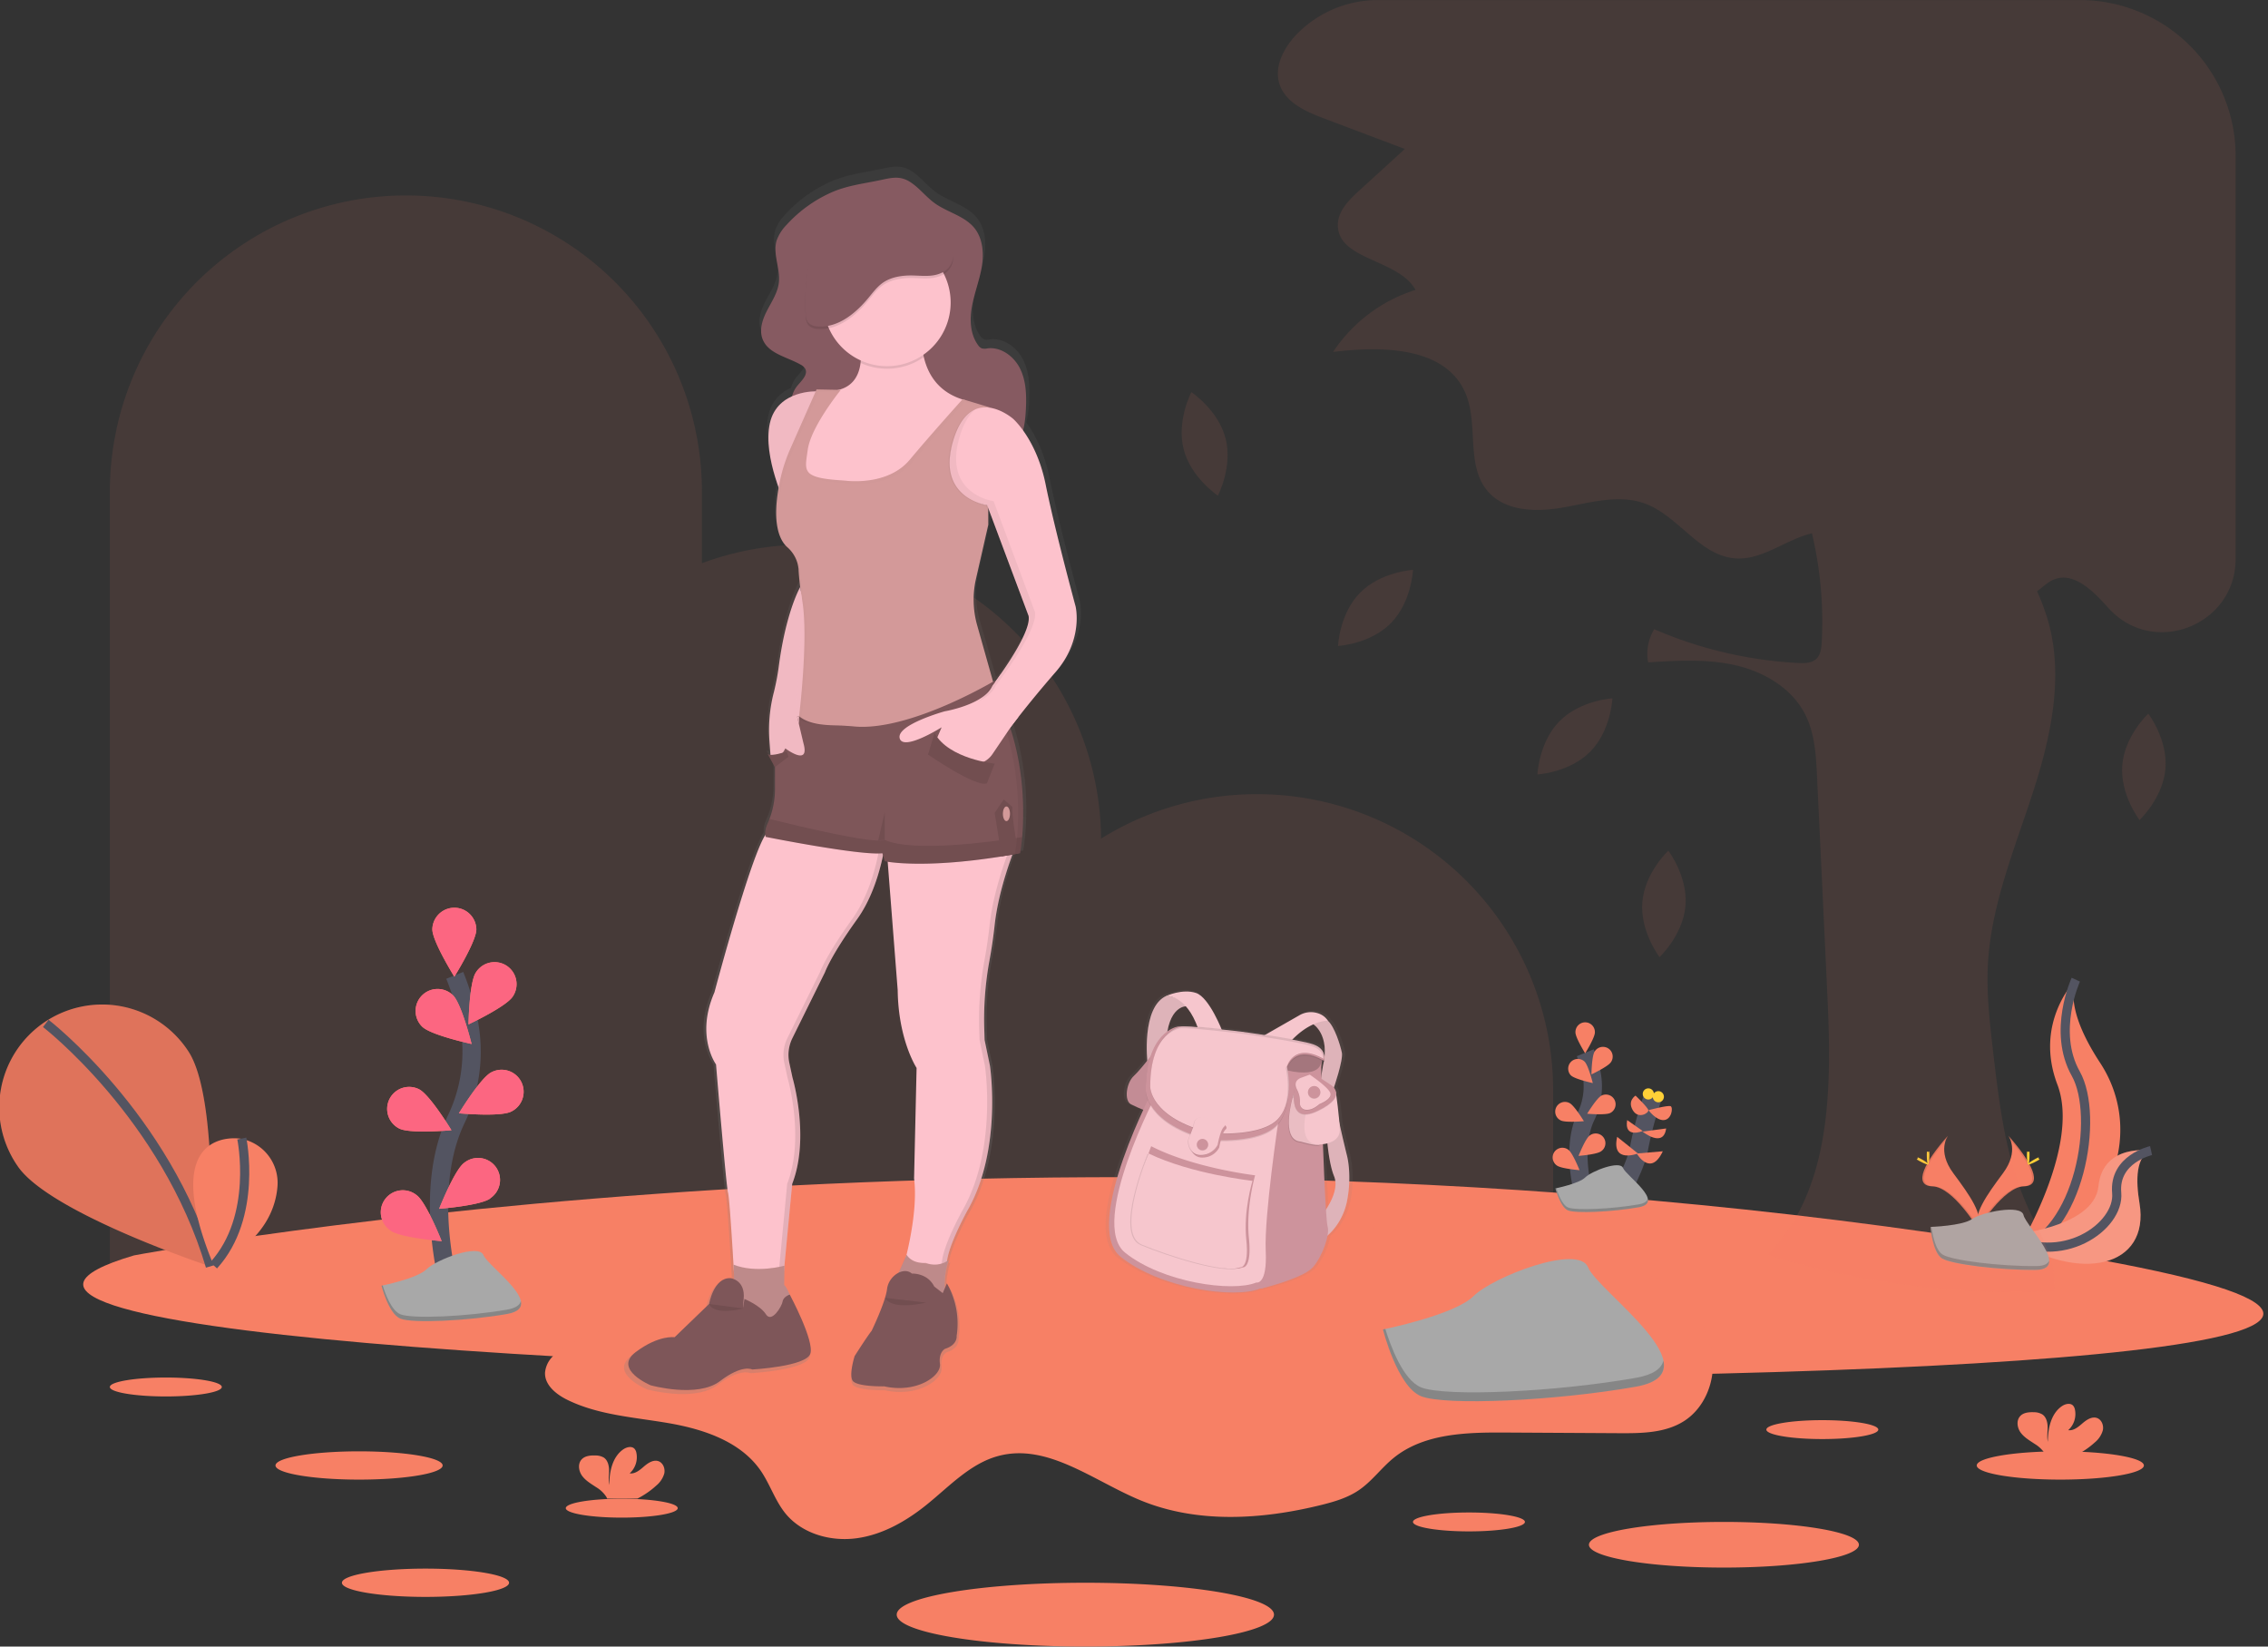 <svg width="248" height="180" fill="none" xmlns="http://www.w3.org/2000/svg"><rect width="100%" height="100%" fill="#333333" stroke="none"/><g clip-path="url(#clip0)"><path opacity=".1" d="M137.461 86.818a32.227 32.227 0 00-17.06 4.857 32.371 32.371 0 00-32.367-32.128 32.286 32.286 0 00-11.281 2.023v-7.834a32.37 32.37 0 10-64.74 0v85.905H169.83v-20.454a32.367 32.367 0 00-32.369-32.369z" fill="#F78065"/><path d="M174.125 135.782s4.545-7.125 5.082-10.168a39.25 39.25 0 011.584-5.843" stroke="#535461" stroke-width="2" stroke-miterlimit="10"/><path d="M181.823 125.857l-2.85.243s1.511 2.616 2.85-.243z" fill="#F78065"/><path d="M176.832 124.276l2.272 1.818s-2.94 1.163-2.272-1.818zm5.357-.914l-2.575.345s2.27 1.846 2.575-.345zm-4.262-.914l1.7 1.193s-2.063.878-1.7-1.193zm2.332-1.086s2.111-.559 2.416-.436c.304.122.123 1.459-.73 1.52-.852.061-1.686-1.084-1.686-1.084zm-1.418-1.591s1.339 1.277 1.4 1.591c.061.314-1.095 1.034-1.704 0-.61-1.034.304-1.591.304-1.591z" fill="#F78065"/><path d="M181.336 120.501a.609.609 0 100-1.218.609.609 0 000 1.218z" fill="#FFD037"/><path d="M180.241 120.196a.609.609 0 100-1.218.609.609 0 000 1.218z" fill="#FFD037"/><path opacity=".1" d="M148.722 64.797c-2.273 2.297-2.411 5.82-2.411 5.82s3.52-.2 5.784-2.5c2.263-2.3 2.411-5.82 2.411-5.82s-3.52.204-5.784 2.5zM129.43 49.113c.802 3.125 3.743 5.068 3.743 5.068s1.643-3.12.843-6.245-3.745-5.066-3.745-5.066-1.636 3.12-.841 6.243zm41.1 29.728c-2.273 2.298-2.414 5.82-2.414 5.82s3.521-.2 5.784-2.5c2.264-2.3 2.414-5.82 2.414-5.82s-3.521.203-5.784 2.5zm9.056 19.777c-.263 3.213 1.88 6.013 1.88 6.013s2.575-2.411 2.838-5.625c.264-3.213-1.879-6.013-1.879-6.013s-2.575 2.411-2.839 5.625zm52.482-14.981c-.264 3.213 1.882 6.013 1.882 6.013s2.572-2.411 2.836-5.625c.263-3.213-1.88-6.013-1.88-6.013s-2.575 2.416-2.838 5.625z" fill="#F78065"/><path d="M14.647 137.241s100.979-19.245 212.262 0c111.283 19.244-267.555 16.292-212.262 0z" fill="#F78065"/><path d="M70.62 140.377c.179 2.3-2.064 4.038-4.21 4.882-2.145.843-4.593 1.363-6.072 3.127a2.869 2.869 0 00-.739 1.65c-.068 1.347 1.187 2.37 2.393 2.97 3.455 1.713 7.425 1.923 11.223 2.588 3.797.666 7.797 2.018 9.979 5.198 1.01 1.477 1.56 3.261 2.695 4.659 1.818 2.22 4.934 3.093 7.775 2.709 2.84-.384 5.431-1.868 7.663-3.668 2.5-2.016 4.804-4.546 7.915-5.346 5.355-1.388 10.359 2.759 15.475 4.868 6.176 2.546 13.212 2.118 19.701.521 1.454-.359 2.927-.786 4.165-1.63 1.43-.97 2.455-2.424 3.793-3.515 3.323-2.709 7.993-2.812 12.273-2.787l12.428.071c2.457.014 5.075-.018 7.13-1.364 2.106-1.381 3.22-4.013 3.086-6.529-.134-2.516-1.395-4.888-3.161-6.686-3.925-3.995-9.848-5.131-15.397-5.909-26.708-3.688-53.793-3.386-80.76-3.079-4.511.052-9.045.1-13.522.725-1.111.154-5.74.384-6.177 1.563-.411 1.109 2.236 3.612 2.343 4.982zm-31.356 21.372c5.047 0 9.138-.692 9.138-1.546 0-.853-4.091-1.545-9.138-1.545s-9.138.692-9.138 1.545c0 .854 4.091 1.546 9.138 1.546zm7.263 12.822c5.047 0 9.138-.692 9.138-1.546 0-.853-4.091-1.545-9.138-1.545s-9.138.692-9.138 1.545c0 .854 4.091 1.546 9.138 1.546zm-28.394-21.913c3.38 0 6.12-.463 6.12-1.034s-2.74-1.034-6.12-1.034-6.12.463-6.12 1.034 2.74 1.034 6.12 1.034zm49.855 13.247c3.38 0 6.12-.463 6.12-1.034s-2.74-1.034-6.12-1.034-6.12.463-6.12 1.034 2.74 1.034 6.12 1.034zm131.279-8.588c3.38 0 6.12-.463 6.12-1.034s-2.74-1.034-6.12-1.034-6.12.463-6.12 1.034 2.74 1.034 6.12 1.034zm-38.641 10.093c3.38 0 6.12-.463 6.12-1.034s-2.74-1.034-6.12-1.034-6.12.463-6.12 1.034 2.74 1.034 6.12 1.034zm64.665-5.661c5.047 0 9.138-.692 9.138-1.546 0-.853-4.091-1.545-9.138-1.545s-9.138.692-9.138 1.545c0 .854 4.091 1.546 9.138 1.546zm-36.785 9.617c8.153 0 14.761-1.117 14.761-2.495 0-1.378-6.608-2.495-14.761-2.495-8.152 0-14.76 1.117-14.76 2.495 0 1.378 6.608 2.495 14.76 2.495zm-69.826 8.632c11.392 0 20.627-1.561 20.627-3.486 0-1.926-9.235-3.487-20.627-3.487-11.391 0-20.626 1.561-20.626 3.487 0 1.925 9.235 3.486 20.626 3.486zm108.304-72.901s-4.62 4.62-2.011 11.474-4.473 18.258-4.473 18.258l.228-.036c9.488-1.675 14.203-12.529 8.926-20.59-1.97-2.997-3.581-6.513-2.67-9.106z" fill="#F78065"/><path d="M226.984 107.097s-2.607 5.663 0 10.283c2.607 4.621.455 17.586-6.484 19.449" stroke="#535461" stroke-miterlimit="10"/><path d="M235.213 125.782s-5.272-.838-5.752 3.886c-.479 4.725-10.138 5.38-10.138 5.38l.182.12c7.972 5.227 15.595 3.334 14.447-3.616-.436-2.583-.393-5.179 1.261-5.77z" fill="#F78065"/><path opacity=".2" d="M235.213 125.782s-5.272-.838-5.752 3.886c-.479 4.725-10.138 5.38-10.138 5.38l.182.12c7.972 5.227 15.595 3.334 14.447-3.616-.436-2.583-.393-5.179 1.261-5.77z" fill="#F5F5F5"/><path d="M235.213 125.782s-4.091.909-3.757 4.621c.335 3.711-6.076 8.181-12.133 4.645" stroke="#535461" stroke-miterlimit="10"/><path d="M173.15 130.38s-1.411-4.791.264-8.318a7.562 7.562 0 00.614-4.747 12.935 12.935 0 00-.682-2.23" stroke="#535461" stroke-width="2" stroke-miterlimit="10"/><path d="M174.398 112.856c0 .588-1.064 2.29-1.064 2.29s-1.063-1.702-1.063-2.29a1.064 1.064 0 112.127 0zm1.757 3.254c-.318.493-2.136 1.343-2.136 1.343s.031-2.007.352-2.5a1.061 1.061 0 011.094-.495 1.057 1.057 0 01.859.841 1.07 1.07 0 01-.169.811zm-.077 5.559c-.523.263-2.523.082-2.523.082s1.041-1.718 1.566-1.982a1.06 1.06 0 011.428.472 1.065 1.065 0 01-.471 1.428zm-1.005 4.191c-.473.35-2.464.502-2.464.502s.737-1.868 1.209-2.218a1.069 1.069 0 011.206-.089 1.076 1.076 0 01.496.671c.033.14.038.284.013.425a1.053 1.053 0 01-.451.702l-.009.007zm-3.289-8.293c.423.409 2.384.834 2.384.834s-.479-1.95-.909-2.359a1.062 1.062 0 00-1.782.784c0 .276.108.542.301.741h.006zm-1.113 4.918c.525.266 2.525.082 2.525.082s-1.043-1.716-1.566-1.98a1.068 1.068 0 00-1.195.123 1.057 1.057 0 00-.374.74 1.064 1.064 0 00.61 1.035zm-.425 4.929c.473.35 2.473.507 2.473.507s-.737-1.866-1.209-2.216a1.069 1.069 0 00-1.206-.088 1.058 1.058 0 00-.355 1.492c.077.121.178.225.297.305z" fill="#F78065"/><path d="M170.08 129.914s2.579-.516 3.266-1.202c.686-.687 3.784-1.893 4.127-1.032.343.861 4.641 3.782 1.718 4.297-2.923.516-6.877.682-7.727.344-.85-.339-1.384-2.407-1.384-2.407z" fill="#A8A8A8"/><path opacity=".2" d="M179.2 131.657c-2.923.516-6.877.682-7.727.345-.654-.263-1.109-1.52-1.288-2.106l-.087.018s.516 2.063 1.364 2.407c.847.343 4.813.172 7.727-.344.845-.15 1.086-.497.995-.94-.075.288-.364.511-.984.62z" fill="#000"/><path d="M151.224 145.334s7.825-1.566 9.913-3.653c2.089-2.086 11.477-5.74 12.52-3.131 1.043 2.609 14.09 11.479 5.227 13.042-8.863 1.564-20.869 2.089-23.478 1.043-2.609-1.045-4.182-7.301-4.182-7.301z" fill="#A8A8A8"/><path opacity=".2" d="M178.875 150.624c-8.863 1.566-20.869 2.086-23.478 1.043-1.987-.795-3.366-4.613-3.912-6.388l-.261.055s1.566 6.258 4.173 7.301c2.606 1.044 14.608.523 23.478-1.043 2.559-.454 3.291-1.511 3.016-2.854-.218.875-1.1 1.55-3.016 1.886z" fill="#000"/><path d="M20.558 114.869c3.484 5.143 2.372 23.554 2.372 23.554s-17.499-5.796-20.994-10.939a11.241 11.241 0 01-1.825-8.478 11.25 11.25 0 018.827-8.969 11.236 11.236 0 018.507 1.691 11.247 11.247 0 013.113 3.141z" fill="#F78065"/><path opacity=".1" d="M20.558 114.869c3.484 5.143 2.372 23.554 2.372 23.554s-17.499-5.796-20.994-10.939a11.241 11.241 0 01-1.825-8.478 11.25 11.25 0 018.827-8.969 11.236 11.236 0 018.507 1.691 11.247 11.247 0 013.113 3.141z" fill="#000"/><path d="M5.007 111.878s13.122 10.129 17.992 26.558" stroke="#535461" stroke-miterlimit="10"/><path d="M26.303 124.482s-9.318-1.59-2.943 13.843c0 0 6.475-2.468 6.98-8.609a4.898 4.898 0 00-3.898-5.209l-.139-.025z" fill="#F78065"/><path d="M26.44 124.464s1.777 8.536-3.08 13.863" stroke="#535461" stroke-miterlimit="10"/><path d="M219.605 124.157s1.247 1.634-.577 4.091c-1.825 2.457-3.33 4.545-2.728 6.084 0 0 2.753-4.579 5-4.643 2.248-.064.768-2.777-1.695-5.532z" fill="#F78065"/><path opacity=".1" d="M219.605 124.157c.108.159.193.332.254.514 2.187 2.568 3.35 4.966 1.25 5.025-1.959.057-4.318 3.556-4.87 4.44.019.069.042.136.068.203 0 0 2.752-4.58 5-4.643 2.248-.064.761-2.784-1.702-5.539z" fill="#000"/><path d="M221.925 126.239c0 .575-.066 1.041-.145 1.041-.08 0-.144-.455-.144-1.041 0-.586.082-.304.162-.304.079 0 .127-.271.127.304z" fill="#FFD037"/><path d="M222.721 126.925c-.505.275-.944.441-.982.371-.039-.071.341-.348.845-.623.505-.275.305-.075.343 0 .039.075.298-.023-.206.252z" fill="#FFD037"/><path d="M213.01 124.157s-1.248 1.634.575 4.091c1.822 2.457 3.329 4.545 2.727 6.084 0 0-2.755-4.579-5-4.643-2.245-.064-.768-2.777 1.698-5.532z" fill="#F78065"/><path opacity=".1" d="M213.01 124.157a2.022 2.022 0 00-.255.514c-2.186 2.568-3.352 4.966-1.25 5.025 1.957.057 4.318 3.556 4.868 4.44-.018.069-.04.136-.066.203 0 0-2.754-4.58-5-4.643-2.245-.064-.763-2.784 1.703-5.539z" fill="#000"/><path d="M210.689 126.239c0 .575.064 1.041.144 1.041.079 0 .143-.455.143-1.041 0-.586-.08-.304-.159-.304-.08 0-.128-.271-.128.304z" fill="#FFD037"/><path d="M209.892 126.925c.504.275.945.441.984.371.038-.071-.341-.348-.846-.623-.504-.275-.307-.075-.343 0-.036.075-.3-.023.205.252z" fill="#FFD037"/><path d="M211.087 134.125s3.491-.109 4.545-.857c1.055-.747 5.371-1.643 5.632-.443.261 1.2 5.245 5.975 1.304 6.007-3.94.031-9.156-.614-10.206-1.253-1.05-.638-1.275-3.454-1.275-3.454z" fill="#A8A8A8"/><path opacity=".2" d="M222.634 138.407c-3.94.031-9.156-.614-10.206-1.253-.8-.486-1.118-2.234-1.225-3.04h-.116s.227 2.813 1.271 3.454c1.043.641 6.265 1.284 10.206 1.252 1.136 0 1.532-.413 1.509-1.011-.159.37-.591.598-1.439.598z" fill="#000"/><path d="M229.068 157.678a2.64 2.64 0 00.87-1.315c.114-.523-.109-1.137-.609-1.339-.559-.214-1.154.173-1.609.566-.454.393-.97.836-1.563.754a2.384 2.384 0 00.736-2.229.944.944 0 00-.205-.455c-.311-.329-.872-.188-1.245.073-1.182.832-1.511 2.436-1.518 3.882-.118-.521-.018-1.064-.021-1.591-.002-.527-.15-1.136-.602-1.416a1.815 1.815 0 00-.909-.227c-.532-.018-1.136.034-1.486.423-.455.484-.334 1.293.057 1.818.391.525.988.863 1.538 1.231.44.263.816.621 1.1 1.048.032.06.059.122.08.186h3.331a9.241 9.241 0 002.055-1.409zm-157.304 4.721c.418-.341.722-.8.873-1.316.112-.521-.111-1.137-.609-1.339-.559-.213-1.157.175-1.609.566-.452.391-.973.839-1.566.755a2.385 2.385 0 00.737-2.23.934.934 0 00-.205-.454c-.311-.332-.873-.191-1.245.07-1.182.832-1.512 2.439-1.516 3.882-.12-.521-.02-1.064-.023-1.591-.002-.527-.15-1.136-.6-1.416a1.822 1.822 0 00-.909-.214c-.532-.02-1.123.035-1.486.423-.455.482-.334 1.291.059 1.818.393.527.988.866 1.536 1.232a3.4 3.4 0 011.1 1.048c.033.06.06.123.082.188h3.323a9.27 9.27 0 002.058-1.422z" fill="#F78065"/><path d="M49.266 141.236s-3.196-10.843.597-18.824a17.136 17.136 0 001.387-10.743 28.966 28.966 0 00-1.523-5.043" stroke="#535461" stroke-width="2" stroke-miterlimit="10"/><path d="M52.088 101.59c0 1.328-2.406 5.182-2.406 5.182s-2.407-3.864-2.407-5.182a2.407 2.407 0 014.813 0zm3.977 7.354c-.722 1.114-4.836 3.041-4.836 3.041s.073-4.545.796-5.656a2.407 2.407 0 114.04 2.615zm-.175 12.577c-1.186.598-5.71.184-5.71.184s2.358-3.881 3.544-4.481a2.413 2.413 0 011.858-.167 2.407 2.407 0 01.309 4.464zm-2.275 9.488c-1.068.789-5.597 1.137-5.597 1.137s1.668-4.225 2.727-5.016a2.408 2.408 0 013.46.429 2.41 2.41 0 01.082 2.746c-.178.273-.41.508-.68.688l.008.016zm-7.438-18.767c.952.927 5.393 1.886 5.393 1.886s-1.089-4.411-2.045-5.336a2.408 2.408 0 00-3.401.049 2.406 2.406 0 00.049 3.401h.004zm-2.52 11.129c1.186.6 5.711.186 5.711.186s-2.359-3.884-3.545-4.481a2.405 2.405 0 10-2.166 4.295zm-.964 11.154c1.06.791 5.605 1.155 5.605 1.155s-1.669-4.228-2.728-5.016a2.408 2.408 0 00-3.46.429 2.41 2.41 0 00-.082 2.746c.178.273.41.507.681.688l-.016-.002z" fill="#F78065"/><path d="M52.088 101.59c0 1.328-2.406 5.182-2.406 5.182s-2.407-3.864-2.407-5.182a2.407 2.407 0 014.813 0zm3.977 7.354c-.722 1.114-4.836 3.041-4.836 3.041s.073-4.545.796-5.656a2.407 2.407 0 114.04 2.615zm-.175 12.577c-1.186.598-5.71.184-5.71.184s2.358-3.881 3.544-4.481a2.413 2.413 0 011.858-.167 2.407 2.407 0 01.309 4.464zm-2.275 9.488c-1.068.789-5.597 1.137-5.597 1.137s1.668-4.225 2.727-5.016a2.408 2.408 0 013.46.429 2.41 2.41 0 01.082 2.746c-.178.273-.41.508-.68.688l.008.016zm-7.438-18.767c.952.927 5.393 1.886 5.393 1.886s-1.089-4.411-2.045-5.336a2.408 2.408 0 00-3.401.049 2.406 2.406 0 00.049 3.401h.004zm-2.52 11.129c1.186.6 5.711.186 5.711.186s-2.359-3.884-3.545-4.481a2.405 2.405 0 10-2.166 4.295zm-.964 11.154c1.06.791 5.605 1.155 5.605 1.155s-1.669-4.228-2.728-5.016a2.408 2.408 0 00-3.46.429 2.41 2.41 0 00-.082 2.746c.178.273.41.507.681.688l-.016-.002z" fill="#FC6681"/><path d="M41.718 140.552s3.889-.773 4.925-1.802c1.036-1.03 5.704-2.832 6.222-1.543.519 1.288 7 5.661 2.593 6.433-4.406.773-10.37 1.03-11.667.516-1.298-.513-2.073-3.604-2.073-3.604z" fill="#A8A8A8"/><path opacity=".2" d="M55.459 143.163c-4.41.771-10.37 1.03-11.668.514-.986-.391-1.673-2.273-1.943-3.152l-.13.027s.777 3.089 2.073 3.604c1.295.516 7.259.257 11.668-.515 1.27-.228 1.633-.746 1.497-1.41-.109.432-.552.766-1.498.932z" fill="#000"/><path opacity=".1" d="M244.46 17.05v44.035c0 7.3-9.011 10.811-13.901 5.391l-.116-.127c-1.577-1.766-3.736-3.914-5.909-2.973-.682.289-1.186.839-1.786 1.257a25.96 25.96 0 011.12 2.955c1.875 6.208.414 12.917-1.591 19.09-2.004 6.172-4.563 12.285-4.906 18.764-.164 3.112.193 6.225.547 9.318.682 5.877 1.38 11.868 3.837 17.249 1.345 2.955 3.247 5.923 2.845 9.134a92.89 92.89 0 01-31.31-3.977c7.013-7.061 7.004-18.265 6.536-28.206-.374-8.005-.753-16.012-1.136-24.021-.109-2.345-.241-4.773-1.311-6.863-1.453-2.848-4.48-4.634-7.598-5.348-3.118-.713-6.363-.52-9.561-.318a5.125 5.125 0 01.666-3.625 45.582 45.582 0 0015.747 3.693c.682.034 1.448.027 1.955-.434.506-.461.584-1.223.615-1.909a41.783 41.783 0 00-1.072-11.831 8.87 8.87 0 00-.525.14c-2.673.81-5.093 2.807-7.877 2.596-3.891-.295-6.198-4.654-9.863-5.993-2.809-1.027-5.898-.12-8.841.414-2.943.534-6.431.498-8.365-1.784-2.441-2.882-.909-7.452-2.5-10.884-2.248-4.886-9.052-4.977-14.393-4.318a16.933 16.933 0 019.02-6.786c-1.89-3.393-8.535-3.24-8.497-7.124.014-1.507 1.214-2.705 2.327-3.72l5-4.56-8.847-3.34c-1.982-.748-4.195-1.73-4.857-3.74-.645-1.974.527-4.092 1.986-5.571l.039-.036a12.404 12.404 0 018.795-3.593h76.685a17.045 17.045 0 0117.042 17.044z" fill="#F78065"/><path d="M70.742 151.879s5.206 1.429 7.715-.471c2.51-1.9 3.596-1.288 3.596-1.288s5.979-.332 6.47-1.743c.49-1.412-2.293-6.548-2.293-6.55-.2-.443-.487-1.034-.618-1.034l.027-2.166.866-9.059c2-5.124.036-11.749.036-11.749l-.357-1.643a4.122 4.122 0 01.339-2.727l3.636-7.307c.194-.481.421-.948.682-1.397.227-.418.53-.934.909-1.552.111-.175.227-.362.354-.555a57.68 57.68 0 011.618-2.352c1.61-2.227 2.455-5 2.891-7.068l.193.643h.085l.072.014h.014l.093.013h.036l1.116 14.213c.07 5.543 2.105 8.611 2.105 8.611l-.282 12.236c.384 2.954-.455 6.879-.839 8.445l-.882 1.986a2.4 2.4 0 00-1.295 1.805c-.175 1.466-1.718 4.625-1.718 4.625-.564.779-1.861 2.824-1.861 2.824s-.632 1.953-.246 2.684c.387.732 3.541.664 3.541.664 3.613.8 6.384-1.152 6.209-2.477-.175-1.325.559-1.673.559-1.673 1.438-.454 1.298-1.429 1.298-1.429a8.95 8.95 0 00-1.087-5.823l-.227.528a7.96 7.96 0 01.434-3.107 2.643 2.643 0 01-.134.091l-.041.027h-.014c.228-1.998 2.328-5.702 2.328-5.702 3.863-6.763 2.454-15.933 2.454-15.933l-.591-2.848-.034-1.077a35.985 35.985 0 01.57-7.677c.207-1.12.421-2.475.587-3.97.345-3.155 1.463-6.409 1.977-7.786l.154-.027h.021l.636-.112h.041s.123-.666.227-1.8c.062-.722.112-1.638.112-2.69a30.245 30.245 0 00-1.436-9.37l.113-.169s.277-.372.78-1.02a124.073 124.073 0 014.143-4.98c3.181-3.624 2.243-7.297 2.243-7.297s-2.291-8.408-3.321-13.48c-.584-2.883-1.684-4.846-2.524-6.005.19-.798.296-1.614.318-2.434.07-1.5.016-3.063-.657-4.409-.673-1.345-2.111-2.413-3.611-2.232a1.389 1.389 0 01-.648 0 .978.978 0 01-.425-.372c-.879-1.21-.936-2.837-.664-4.305.273-1.468.837-2.872 1.087-4.345.25-1.473.138-3.107-.8-4.272-1.1-1.364-3.02-1.755-4.452-2.782-1.005-.723-1.759-1.761-2.818-2.4-1.06-.639-2.046-.398-3.202-.154-1.937.406-3.775.593-5.605 1.427a14.917 14.917 0 00-4.886 3.552 4.665 4.665 0 00-1.088 1.72c-.455 1.505.434 3.11.247 4.668-.132 1.105-.784 2.068-1.302 3.055-.518.986-.909 2.158-.504 3.195.636 1.611 2.727 1.954 4.231 2.813.203.098.376.248.502.434.373.653-.39 1.33-.87 1.91a2.87 2.87 0 00-.57 1.156 4.14 4.14 0 00-2.477 2.99c-.514 2.296.274 5.194.97 7.107-.76 4.266.227 5.948.954 6.59a3.634 3.634 0 011.269 2.5v.08c.047.778.13 1.548.238 2.318-.025-.18-.05-.37-.064-.454-.595 1.102-1.727 3.913-2.365 8.636a25.972 25.972 0 01-.578 3.011 16.52 16.52 0 00-.484 5.384l.116 1.534a.455.455 0 01-.309-.102l.8 1.465v2.45a9.126 9.126 0 01-.793 3.714 2.651 2.651 0 00-.268 1.34c-1.725 2.63-5.673 17.409-5.673 17.409-2.14 4.845.175 7.983.175 7.983s1.123 13.493 1.332 14.188c.21.696.666 8.925.666 8.925v.654a1.644 1.644 0 00-.389-.113c-1.877-.105-2.386 2.859-2.386 2.859l-3.838 3.677s-1.755-.296-4.332 1.638 1.673 3.696 1.673 3.696zm38.325-77.97v-.04l-.104.061-.044.025h-.02l-1.786-6.227a10.343 10.343 0 01-.132-5.136l1.363-5.99V55.16l4.348 11.59c.289 1.552-2.293 5.336-3.625 7.159z" fill="url(#paint0_linear)"/><path d="M110.969 92.75s-1.756 4.268-2.204 8.365a54.333 54.333 0 01-.575 3.921 35.608 35.608 0 00-.559 7.581l.032 1.066.586 2.823s1.377 9.054-2.409 15.733c0 0-2.238 3.993-2.307 5.888l-1.515.584-3.064-.861s1.479-5.302.998-9.02l.275-12.084s-1.996-3.029-2.066-8.504l-1.17-14.999 13.978-.493zM96.99 90.616s-.377 5.852-3.27 9.879c-2.893 4.027-3.509 5.784-3.509 5.784l-3.566 7.215a4.122 4.122 0 00-.334 2.696l.35 1.622s1.93 6.543-.034 11.604l-.93 9.772H80.26s-.454-8.124-.654-8.813c-.2-.688-1.31-14.013-1.31-14.013s-2.272-3.097-.172-7.883c0 0 4.752-17.904 6.025-17.593 1.273.312 12.842-.27 12.842-.27z" fill="#FDC2CC"/><path opacity=".1" d="M86.112 117.812l-.35-1.622a4.108 4.108 0 01.334-2.696l3.563-7.215s.618-1.755 3.511-5.784c2.78-3.864 3.236-9.427 3.268-9.854l.553-.025s-.378 5.852-3.27 9.879c-2.894 4.027-3.51 5.784-3.51 5.784l-3.565 7.215a4.122 4.122 0 00-.335 2.696l.35 1.622s1.93 6.543-.034 11.604l-.93 9.772h-.55l.93-9.772c1.962-5.061.035-11.604.035-11.604zm16.869 20.315c.068-1.895 2.307-5.888 2.307-5.888 3.788-6.679 2.411-15.733 2.411-15.733l-.586-2.823-.034-1.066a35.74 35.74 0 01.561-7.581c.202-1.107.414-2.446.575-3.921.429-3.945 2.073-8.047 2.195-8.347l.559-.018s-1.756 4.268-2.204 8.365a54.333 54.333 0 01-.575 3.921 35.608 35.608 0 00-.559 7.581l.032 1.066.586 2.823s1.377 9.054-2.409 15.733c0 0-2.239 3.993-2.307 5.888l-1.516.584-.313-.077 1.277-.507z" fill="#000"/><path d="M101.227 138.057a2.639 2.639 0 002.522-.309 8.094 8.094 0 00-.204 4.545c.618 2.477-5.786-1.998-5.786-1.998l1.38-3.125s.504.991 2.088.887z" fill="#D39999"/><path opacity=".1" d="M101.704 138.195a2.549 2.549 0 002.034-.454 8.086 8.086 0 00-.205 4.545c.619 2.477-5.786-1.998-5.786-1.998l1.38-3.124s.398.761 1.563.879c.332.041.678.089 1.014.152z" fill="#000"/><path d="M86.698 80.135h2.675V64.954l-2.007-.362-.668 15.543z" fill="#FDC2CC"/><path opacity=".05" d="M86.698 80.135h2.675V64.954l-2.007-.362-.668 15.543z" fill="#000"/><path d="M99.71 139.227s1.687-.102 2.446 1.411l.93.725.454-1.068a8.876 8.876 0 011.066 5.75s.139.964-1.273 1.411c0 0-.722.346-.552 1.652.171 1.307-2.548 3.237-6.093 2.446 0 0-3.1.068-3.477-.655-.377-.722.241-2.652.241-2.652s1.273-2.018 1.859-2.766c0 0 1.514-3.12 1.686-4.565.173-1.446 1.818-2.48 2.714-1.689z" fill="#7E5659"/><path d="M85.75 140.502l.028-2.139s-3.08.882-5.573-.115c0 0 .21 2.149-.136 2.443-.346.293 1.154 3.063 1.154 3.063l1.675 1.757 2.88-1.05.781-2.461s-.602-1.498-.809-1.498z" fill="#D39999"/><path opacity=".1" d="M85.75 140.502l.028-2.139s-3.08.882-5.573-.115c0 0 .21 2.149-.136 2.443-.346.293 1.154 3.063 1.154 3.063l1.675 1.757 2.88-1.05.781-2.461s-.602-1.498-.809-1.498z" fill="#000"/><path d="M79.887 139.727s1.636.189 1.43 2.273c-.207 2.084.086 0 .086 0s1.738.704 2.356 1.686c.619.982 1.739-.877 1.819-1.411.079-.534.779-.753.779-.753s2.727 5.073 2.25 6.468c-.477 1.396-6.352 1.721-6.352 1.721s-1.066-.603-3.53 1.275c-2.463 1.877-7.572.454-7.572.454s-4.166-1.738-1.636-3.636c2.53-1.898 4.252-1.62 4.252-1.62l3.77-3.637s.498-2.922 2.348-2.82z" fill="#7E5659"/><path d="M99.431 19.838c1.041.63 1.782 1.656 2.768 2.368 1.405 1.016 3.289 1.393 4.371 2.747.909 1.152 1.029 2.766.784 4.22-.246 1.455-.798 2.841-1.066 4.291-.268 1.45-.212 3.057.652 4.25a.94.94 0 00.416.368c.209.05.427.05.636 0 1.473-.177 2.884.875 3.546 2.205.661 1.33.713 2.872.645 4.354-.057 1.216-.193 2.457-.727 3.55-.909 1.859-2.807 3.009-4.68 3.888a36.072 36.072 0 01-3.736 1.51c-.872.297-1.797.563-2.706.406-1.557-.268-2.66-1.682-4.137-2.238-1.21-.455-2.554-.291-3.843-.178-1.097.096-2.354.096-3.108-.707-.97-1.031-.535-2.693-.04-4.017a2.864 2.864 0 01-2.022-4.678c.47-.572 1.218-1.24.852-1.886a1.268 1.268 0 00-.49-.43c-1.487-.847-3.53-1.186-4.155-2.776-.402-1.026-.011-2.182.496-3.157.506-.975 1.147-1.925 1.277-3.016.184-1.54-.682-3.125-.243-4.611a4.623 4.623 0 011.068-1.698 14.699 14.699 0 014.797-3.509c1.798-.822 3.602-1.006 5.502-1.409 1.123-.24 2.066-.497 3.143.153z" fill="#865A61"/><path d="M89.37 42.782s-4.36-.227-5.186 3.488c-.825 3.716 1.789 9.043 1.789 9.043l3.398-12.531z" fill="#FDC2CC"/><path opacity=".05" d="M89.37 42.782s-4.36-.227-5.186 3.488c-.825 3.716 1.789 9.043 1.789 9.043l3.398-12.531z" fill="#000"/><path d="M86.593 53.845l1.652 1.309 7.714.343 4.811-3.304 4.897-8.409c-2.995-.763-4.204-2.83-4.654-4.772a10.429 10.429 0 01-.098-3.98s-7.85-4.063-6.886 2.273c.134.778.159 1.572.073 2.357-.455 3.713-4.061 3.015-4.061 3.015l-1.382 2.134-1.59 5.227-.476 3.807z" fill="#FDC2CC"/><path opacity=".1" d="M94.03 37.319a8.46 8.46 0 01.072 2.356 6.961 6.961 0 006.92-.647 10.449 10.449 0 01-.098-3.98s-7.856-4.063-6.895 2.27z" fill="#000"/><path d="M96.997 40.028a6.955 6.955 0 100-13.91 6.955 6.955 0 000 13.91z" fill="#FDC2CC"/><path d="M92.08 52.518c.165.011.333.027.5.043.908.09 4.72.295 6.89-2.295 2.427-2.9 5.659-6.482 5.79-6.627l3.289.995s-2.602-.927-4.336 3.914a5.027 5.027 0 001.704 5.772 5.226 5.226 0 002.15.909.012.012 0 01.002.006.012.012 0 01-.002.005v2.125l-1.345 5.91a10.276 10.276 0 00.127 5.072l2.045 7.25v.01c-.309.214-13.038 8.864-21.54 2.894.032-.26 1.082-8.768.355-12.932a28.843 28.843 0 01-.382-3.218v-.08a3.636 3.636 0 00-1.245-2.46c-.766-.682-1.804-2.5-.78-7.327a17.77 17.77 0 011.137-3.47l2.85-6.443a.011.011 0 01.01 0l2.628.052v.016c-.227.284-3.275 4.09-3.604 6.543-.325 2.334-.723 3.05 3.756 3.336z" fill="#D39999"/><path d="M110.762 45.766s2.571 2.204 3.58 7.206c1.009 5.002 3.27 13.313 3.27 13.313s.909 3.636-2.204 7.207c-3.114 3.57-5.186 6.381-5.186 6.381l-2.046 3.02a2.563 2.563 0 01-1.477 1.044c-.936.247-2.37.425-3.616-.257a2.108 2.108 0 01-.92-2.66l.443-1.056s-4.222 2.664-4.588 1.193c-.366-1.47 4.911-2.936 4.911-2.936s4.361-.734 5.227-2.8c0 0 4.681-6.013 4.318-8.079L107.94 55.23s-5.627-.745-3.698-7.097c1.93-6.352 6.52-2.366 6.52-2.366z" fill="#FDC2CC"/><path d="M83.725 91.486s10.33 2.066 12.761 1.791l.261.873s3.923.877 12.784-.53c.579-.09 1.18-.193 1.804-.306l.207-.037s.123-.657.227-1.777c.214-2.54.289-7.461-1.5-12.5l-1.493-4.59s-9.21 5.522-15.31 5.013a35.505 35.505 0 00-1.63-.109c-1.252-.045-3.181 0-4.45-1.009l-2.645.455v7.536a9.047 9.047 0 01-.598 3.218c-.056.15-.115.297-.181.454-.225.486-.369 1.032-.237 1.518z" fill="#7E5659"/><path opacity=".1" d="M96.748 91.818v2.34s4.513 1.01 14.794-.872c0 0 .123-.657.228-1.777-3.166.498-11.866 1.716-15.022.31zm-13.023-.332s10.33 2.066 12.761 1.791l.261.873v-2.332c-1.174.486-9.574-1.536-12.615-2.295-.057.15-.116.297-.181.454-.214.477-.357 1.023-.225 1.51z" fill="#000"/><path d="M108.765 88.864l.766 4.75c.579-.092 1.18-.194 1.804-.307-.227-1.389-.761-4.546-.618-5.087l-.964-.824-.988 1.468z" fill="#7E5659"/><path opacity=".1" d="M108.765 88.864l.766 4.75c.579-.092 1.18-.194 1.804-.307-.227-1.389-.761-4.546-.618-5.087l-.964-.824-.988 1.468z" fill="#000"/><path opacity=".05" d="M92.902 79.423a35.424 35.424 0 00-1.63-.109c-1.215-.043-3.074 0-4.34-.932l.443-.077c1.266 1.007 3.198.964 4.45 1.01.543.02 1.086.063 1.63.108.177.016.358.025.542.03-.365.01-.73 0-1.095-.03zm16.074 14.197c.581-.09 1.182-.193 1.805-.306l.207-.037s.12-.657.227-1.777c.213-2.54.288-7.461-1.502-12.5l-1.405-4.317c.3-.169.455-.269.455-.269l1.493 4.591c1.788 5.038 1.713 9.959 1.5 12.5-.093 1.12-.228 1.777-.228 1.777l-.206.036c-.623.114-1.225.216-1.805.307-4.138.657-7.199.816-9.288.797a58.202 58.202 0 008.747-.802zm-13.042-.343v.025h-.298c.116-.009.211-.016.298-.025z" fill="#000"/><path d="M110.051 89.764c.215 0 .389-.36.389-.803 0-.443-.174-.802-.389-.802-.214 0-.388.36-.388.802 0 .444.174.803.388.803z" fill="#D39999"/><path d="M85.175 72.715c.628-4.673 1.739-7.45 2.323-8.536.025.15.084.63.109.78.12.68.016 1.542.052 2.41l-.584 10.586.782 3.305c.734 2.615-1.986.55-1.986.55-.564 1.24-1.591 1.102-1.591 1.102l-.141-1.896a16.363 16.363 0 01.475-5.318c.245-.982.433-1.979.561-2.983z" fill="#FDC2CC"/><path opacity=".05" d="M85.175 72.715c.628-4.673 1.739-7.45 2.323-8.536.025.15.084.63.109.78.12.68.016 1.542.052 2.41l-.584 10.586.782 3.305c.734 2.615-1.986.55-1.986.55-.564 1.24-1.591 1.102-1.591 1.102l-.141-1.896a16.363 16.363 0 01.475-5.318c.245-.982.433-1.979.561-2.983z" fill="#000"/><path d="M111.335 78.41c-.495.638-.766 1.006-.766 1.006l-2.045 3.02a2.563 2.563 0 01-1.475 1.044c-.936.248-2.373.425-3.616-.257a2.1 2.1 0 01-.92-2.659l.454-1.057s-4.222 2.664-4.59 1.196c-.368-1.468 4.911-2.939 4.911-2.939s4.361-.734 5.227-2.8c0 0 .382-.49.909-1.238" fill="#FDC2CC"/><path d="M108.765 83.478s-5-.484-6.575-3.341l-.713 2.35s5.227 3.618 6.438 3.15l.85-2.16z" fill="#7E5659"/><path opacity=".1" d="M108.765 83.478s-5-.484-6.575-3.341l-.713 2.35s5.227 3.618 6.438 3.15l.85-2.16z" fill="#000"/><path d="M86.034 82.146s-1.747.618-2.09.275l.786 1.445 1.484-1.136-.18-.584z" fill="#7E5659"/><path opacity=".1" d="M86.034 82.146s-1.747.618-2.09.275l.786 1.445 1.484-1.136-.18-.584zm10.713 9.663v-3.02l-.718 3.093.718-.073zm7.082-62.406c-.42.59-1.152.893-1.873.986-.72.094-1.45.014-2.177 0-1.136-.02-2.35.155-3.284.825-.595.428-1.04 1.025-1.507 1.591-1.409 1.723-3.365 3.332-5.583 3.152a1.442 1.442 0 01-1.037-.438 1.643 1.643 0 01-.265-.941 21.64 21.64 0 01.134-4.255 8.901 8.901 0 01.645-2.536 8.58 8.58 0 011.543-2.206 9.452 9.452 0 012.698-2.162c1.038-.516 2.254-.738 3.372-.434 1.328.361 2.364 1.4 3.636 1.937 1.444.615 5.287 2.24 3.698 4.481z" fill="#000"/><path d="M103.829 29.126c-.42.593-1.152.893-1.873.988-.72.096-1.45.014-2.177 0-1.136-.018-2.35.157-3.284.825-.595.43-1.04 1.028-1.507 1.591-1.409 1.72-3.365 3.332-5.583 3.152a1.441 1.441 0 01-1.037-.438 1.645 1.645 0 01-.265-.944 21.625 21.625 0 01.134-4.251 8.9 8.9 0 01.645-2.537 8.575 8.575 0 011.543-2.207 9.454 9.454 0 012.698-2.16c1.038-.517 2.254-.74 3.372-.435 1.327.362 2.364 1.4 3.636 1.936 1.444.614 5.287 2.241 3.698 4.48z" fill="#865A61"/><path d="M87.375 78.305l-.018.832-.187-.796.205-.036z" fill="#FDC2CC"/><path opacity=".05" d="M87.375 78.305l-.018.832-.187-.796.205-.036zm17.576-30.617c-1.929 6.352 3.698 7.098 3.698 7.098l4.522 12.12c.366 2.066-4.317 8.079-4.317 8.079-.325.772-1.137 1.363-2.03 1.788a3.16 3.16 0 001.205-1.32s4.681-6.013 4.318-8.08l-4.521-12.119s-5.627-.745-3.697-7.097c.645-2.123 1.591-3.089 2.556-3.436-.663.534-1.275 1.456-1.734 2.968z" fill="#000"/><g opacity=".1" fill="#000"><path opacity=".1" d="M105.045 53.461c.263.327.569.617.909.864a5.195 5.195 0 002.15.909v.227a5.193 5.193 0 01-1.953-.866 4.777 4.777 0 01-1.106-1.134zm-17.481 9.086v.08c.066 1.078.193 2.153.382 3.217.681 3.93-.212 11.732-.341 12.811a8.167 8.167 0 00-.228-.145c.032-.26 1.082-8.768.355-12.931a28.893 28.893 0 01-.382-3.218v-.08a3.516 3.516 0 00-.611-1.743 3.57 3.57 0 01.825 2.009zm4.195-19.665l-2.23-.043a.012.012 0 00-.005-.002c-.002 0-.004 0-.006.002l-2.85 6.443a17.691 17.691 0 00-1.136 3.47c-.83 3.897-.309 5.838.325 6.797-.714-.84-1.45-2.759-.532-7.072a17.82 17.82 0 011.137-3.473l2.85-6.44 2.627.05v.018c-.007.034-.08.12-.18.25z"/><path opacity=".1" d="M107.738 44.596l-2.225-.682c-.132.147-3.364 3.727-5.79 6.627-2.171 2.59-5.975 2.388-6.891 2.297a12.393 12.393 0 00-.5-.043c-2.5-.159-3.473-.455-3.8-1.084.468.455 1.495.682 3.593.81.166.01.334.024.5.04.909.093 4.72.295 6.89-2.295 2.428-2.9 5.659-6.48 5.791-6.627l3.25.984a2.006 2.006 0 00-.818-.027z"/></g><path opacity=".1" d="M81.291 143.04s-3.145.859-3.752-.49l3.752.49zm19.97-.645s-3.657.941-4.491-.516l4.491.516z" fill="#000"/><path d="M147.656 126.339s-.454-1.818-.856-3.611c-.085-1.123-.282-2.579-.366-3.182v-.072a.971.971 0 00-.257-.66c.227-.654 1.052-3.145.898-3.863-.178-.827-.814-2.845-1.569-3.511a2.013 2.013 0 00-.993-.784 2.621 2.621 0 00-2.209.177l-3.836 2.152a435.373 435.373 0 00-2.786-.402s-.952-.114-2.143-.227c-.371-.882-1.591-3.548-2.857-3.971-1.363-.454-2.954.162-3.302.305h-.018l-.046.018c-2.499 1.157-2.209 6.054-2.113 7.125a17.825 17.825 0 01-1.505 1.675c-.856.754-1.122 2.727-.325 3.134.378.193.909.422 1.382.611-2.163 4.602-5.825 13.649-2.545 16.22 4.459 3.493 12.813 4.654 15.681 3.493a.46.46 0 00.227-.016s4.648-1.107 5.734-2.346a8.038 8.038 0 001.625-3.499 6.81 6.81 0 002.182-3.816c.57-2.859-.003-4.95-.003-4.95zm-2.906-9.922l.111-.55.184.102a8.053 8.053 0 01-.102.471l-.173 1.059-.02-1.082zm-.875-4.577c.197.132 1.509 1.107 1.247 3.595a1.205 1.205 0 00-.072-.282c-.057-.356-.314-.841-1.2-1.136a19.579 19.579 0 00-2.318-.516 7.66 7.66 0 012.343-1.661zm-13.034.259c-1.004-.077-1.795-.109-1.904-.032h-.016a.918.918 0 00-.382.048 2.918 2.918 0 00-1.079.504c.454-2.543 1.781-2.756 2.07-2.772a7.036 7.036 0 011.311 2.252zm14.44 20.172c-.138-2.078-.265-5.323-.334-7.214l.116-.018c.131-.017.26-.043.387-.077.127 1.223.354 2.675.747 3.618.505 1.218-.284 2.75-.916 3.691z" fill="url(#paint1_linear)"/><path d="M144.429 115.285l-2.591-.804-2.793 1.006-.2 1.755 1.38.893 2.188-.073 1.93-.907.329-1.668-.243-.202z" fill="#CD939C"/><path opacity=".2" d="M144.429 115.285l-2.591-.804-2.793 1.006-.2 1.755 1.38.893 2.188-.073 1.93-.907.329-1.668-.243-.202z" fill="#000"/><path d="M125.473 116.149s-.707-6.068 2.096-7.295c0 0 1.497.075 2.149 1.15 0 0-2.045-.114-2.211 4.145l-2.034 2z" fill="#F6C6CD"/><path opacity=".1" d="M125.473 116.149s-.707-6.068 2.096-7.295c0 0 1.497.075 2.149 1.15 0 0-2.045-.114-2.211 4.145l-2.034 2z" fill="#000"/><path d="M126.985 113.976s-2.159 2.879-2.996 3.636c-.836.757-1.093 2.707-.316 3.109.778.402 2.273.98 2.273.98l1.039-7.725z" fill="#CD939C"/><path opacity=".05" d="M126.985 113.976s-2.159 2.879-2.996 3.636c-.836.757-1.093 2.707-.316 3.109.778.402 2.273.98 2.273.98l1.039-7.725z" fill="#000"/><path d="M133.675 112.767s-1.409-3.713-2.891-4.216c-1.482-.502-3.277.33-3.277.33s2.182-.227 3.52 3.597l2.648.289zm12.129 6.291s1.098-3.168.925-3.989c-.173-.82-.791-2.82-1.525-3.481-.734-.662-1.611.372-1.611.372s1.886 1.137 1.066 4.577l-.246 1.527 1.391.994z" fill="#F6C6CD"/><path opacity=".1" d="M145.804 119.058s1.098-3.168.925-3.989c-.173-.82-.791-2.82-1.525-3.481-.734-.662-1.611.372-1.611.372s1.886 1.137 1.066 4.577l-.246 1.527 1.391.994z" fill="#000"/><path d="M137.793 113.444l4.295-2.456a2.494 2.494 0 012.15-.175c.397.147.736.419.966.775 0 0-2.073-.116-4.375 2.59l-3.036-.734zm7.2 9.341s.115 3.913.884 5.795c.768 1.882-1.537 4.529-1.537 4.529l.423 2.273s1.977-1.266 2.534-4.107c.557-2.841 0-4.911 0-4.911s-1.591-6.381-1.364-7.063c.228-.682-.94 3.484-.94 3.484z" fill="#F6C6CD"/><path opacity=".1" d="M144.993 122.785s.115 3.913.884 5.795c.768 1.882-1.537 4.529-1.537 4.529l.423 2.273s1.977-1.266 2.534-4.107c.557-2.841 0-4.911 0-4.911s-1.591-6.381-1.364-7.063c.228-.682-.94 3.484-.94 3.484z" fill="#000"/><path d="M144.456 115.908s.346 1.995-3.722 1.113l-2.727 23.817s4.52-1.097 5.577-2.325c1.056-1.227 1.84-3.57 1.59-4.413-.25-.843-.566-10.515-.566-10.515l-.152-7.677z" fill="#CD939C"/><path d="M126.341 118.61s-8.138 15.324-3.799 18.788c4.338 3.463 12.462 4.615 15.251 3.463 0 0 1.291.346 1.098-3.684-.194-4.029 1.497-15.276 1.497-15.276l-14.047-3.291z" fill="#CD939C"/><path d="M126.612 119.294s-7.636 14.402-3.573 17.656c4.064 3.254 11.716 4.336 14.334 3.254 0 0 1.213.325 1.031-3.463-.181-3.789 1.407-14.354 1.407-14.354l-13.199-3.093z" fill="#F6C6CD"/><path opacity=".1" d="M144.284 125.225c-.314.228-2.103-.318-2.103-.318-1.934-.134-1.245-3.465-.895-4.79.089-.33.155-.534.155-.534.909 1.152 2.527.661 2.527.661s.047.37.111.909c.166 1.4.43 3.916.205 4.072z" fill="#000"/><path d="M144.34 125.116c-.311.228-2.099-.315-2.099-.315-1.937-.137-1.248-3.468-.896-4.791.086-.33.152-.536.152-.536.909 1.154 2.528.663 2.528.663l.113.909c.164 1.391.427 3.907.202 4.07z" fill="#F6C6CD"/><path opacity=".05" d="M144.34 125.198c-.311.227-2.099-.316-2.099-.316-1.937-.136-1.248-3.465-.896-4.79.086-.33.152-.534.152-.534.909 1.152 2.528.661 2.528.661l.113.909c.164 1.393.427 3.907.202 4.07z" fill="#000"/><path opacity=".1" d="M144.138 121.046c-.882-.111-2.234-.754-2.793-1.036.087-.33.152-.536.152-.536.91 1.154 2.528.663 2.528.663l.113.909z" fill="#000"/><path d="M143.277 119.998s-2.198 5.727 1.495 5.066c0 0 1.737-.182 1.727-1.498-.009-1.315-.431-4.211-.431-4.211l-2.791.643z" fill="#F6C6CD"/><path opacity=".1" d="M141.636 118.569s-1.118 4.638 2.461 2.918c3.58-1.72 1.289-2.918 1.289-2.918l-1.709-1.116-2.041 1.116z" fill="#000"/><path d="M141.636 118.512s-1.118 4.636 2.461 2.916c3.58-1.72 1.289-2.916 1.289-2.916l-1.709-1.116-2.041 1.116z" fill="#CD939C"/><path opacity=".1" d="M142.32 117.865s-1.025.272-.5 1.286c.24.458.353.972.33 1.488a.68.68 0 00.561.723c.368.066.893-.025 1.557-.604 0 0 1.322-.494 1.22-1.137-.102-.643-2.273-2.088-2.273-2.088l-.895.332z" fill="#000"/><path d="M142.32 117.805s-1.025.275-.5 1.289c.24.458.353.972.33 1.489a.679.679 0 00.561.722c.368.064.893-.027 1.557-.604 0 0 1.322-.496 1.22-1.137-.102-.64-2.273-2.088-2.273-2.088l-.895.329z" fill="#F6C6CD"/><path opacity=".1" d="M143.7 120.13a.675.675 0 100-1.35.675.675 0 000 1.35z" fill="#000"/><path d="M143.7 120.073a.675.675 0 100-1.35.675.675 0 000 1.35z" fill="#CD939C"/><path opacity=".1" d="M135.45 112.917s-6.425-.795-6.752-.55c0 0-3.409.582-3.409 6.943 0 0-.07 3.654 6.959 5.413 0 0 5.64.496 7.481-1.741 1.841-2.236.928-5.997.928-5.997s.734-2.875 4.142-.886c0 0 .357-1.137-1.181-1.682-1.539-.545-8.168-1.5-8.168-1.5z" fill="#000"/><path d="M135.45 112.803s-6.425-.795-6.752-.552c0 0-3.409.582-3.409 6.943 0 0-.07 3.657 6.959 5.416 0 0 5.64.495 7.481-1.741 1.841-2.236.928-5.998.928-5.998s.734-2.874 4.142-.888c0 0 .357-1.137-1.181-1.682-1.539-.545-8.168-1.498-8.168-1.498z" fill="#CD939C"/><path opacity=".1" d="M135.648 112.824s-6.245-.748-6.564-.518c0 0-3.309.547-3.309 6.536 0 0-.068 3.438 6.764 5.095 0 0 5.484.454 7.272-1.639 1.789-2.093.909-5.645.909-5.645s.714-2.706 4.027-.834c0 0 .35-1.066-1.136-1.591-1.486-.525-7.963-1.404-7.963-1.404z" fill="#000"/><path d="M135.648 112.767s-6.245-.748-6.564-.518c0 0-3.309.548-3.309 6.534 0 0-.068 3.44 6.764 5.095 0 0 5.484.454 7.272-1.639 1.789-2.093.909-5.643.909-5.643s.714-2.706 4.027-.836c0 0 .35-1.064-1.136-1.591-1.486-.527-7.963-1.402-7.963-1.402z" fill="#F6C6CD"/><path d="M132.509 122.61s-1.697-.775-1.784.682c0 0-.575 1.468-.604 1.64-.03.173.086 1.668 1.411 1.612a2.051 2.051 0 001.784-1.091s.289-1.609.682-1.955c.393-.345-.289-.681-.548-.681a5.604 5.604 0 01-.941-.207z" fill="#CD939C"/><path opacity=".1" d="M132.28 122.38s-1.698-.775-1.784.682c0 0-.575 1.468-.605 1.641-.029.173.087 1.668 1.411 1.611a2.043 2.043 0 001.785-1.095s.286-1.612.681-1.957c.396-.345-.288-.682-.547-.682a5.49 5.49 0 01-.941-.2z" fill="#000"/><path d="M132.337 122.323s-1.698-.777-1.784.682c0 0-.575 1.468-.605 1.641-.029.173.086 1.67 1.411 1.614a2.049 2.049 0 001.784-1.098s.289-1.609.682-1.955c.393-.345-.288-.681-.548-.681a5.605 5.605 0 01-.94-.203z" fill="#F6C6CD"/><path opacity=".1" d="M131.489 125.794a.616.616 0 100-1.233.616.616 0 000 1.233z" fill="#000"/><path d="M131.489 125.737a.616.616 0 100-1.233.616.616 0 000 1.233zm5.756 2.747s-6.692-.779-11.363-3.181c0 0-3.684 9.286-.747 10.586 2.936 1.3 9.038 3.379 10.749 2.661 0 0 1.023.168.682-3.211-.341-3.38.679-6.855.679-6.855z" fill="#CD939C"/><path opacity=".1" d="M136.843 129.146s-6.693-.734-11.363-2.993c0 0-3.686 8.736-.75 9.958 2.936 1.223 9.038 3.182 10.752 2.5 0 0 1.023.159.682-3.022-.341-3.182.679-6.443.679-6.443z" fill="#000"/><path d="M136.957 129.089s-6.691-.734-11.363-2.993c0 0-3.684 8.736-.748 9.959 2.936 1.222 9.038 3.181 10.752 2.499 0 0 1.02.159.682-3.022-.339-3.182.677-6.443.677-6.443z" fill="#F6C6CD"/><path opacity=".1" d="M143.593 114.131c-1.498-.519-7.954-1.409-7.954-1.409s-6.246-.75-6.564-.519c0 0-1.613.266-2.586 2.466.98-1.975 2.473-2.222 2.473-2.222.316-.228 6.563.518 6.563.518s6.447.893 7.954 1.411c1.005.348 1.177.941 1.182 1.295l.079.044s.35-1.066-1.147-1.584zm-2.823 2.256a1.958 1.958 0 00-.17.407s.634 2.523-.262 4.586c1.053-2.091.366-4.831.366-4.831s.028-.062.066-.162z" fill="#000"/></g><defs><linearGradient id="paint0_linear" x1="93.213" y1="152.395" x2="93.213" y2="18.192" gradientUnits="userSpaceOnUse"><stop stop-color="gray" stop-opacity=".25"/><stop offset=".54" stop-color="gray" stop-opacity=".12"/><stop offset="1" stop-color="gray" stop-opacity=".1"/></linearGradient><linearGradient id="paint1_linear" x1="17593.5" y1="22544.9" x2="17593.5" y2="17699.3" gradientUnits="userSpaceOnUse"><stop stop-color="gray" stop-opacity=".25"/><stop offset=".54" stop-color="gray" stop-opacity=".12"/><stop offset="1" stop-color="gray" stop-opacity=".1"/></linearGradient><clipPath id="clip0"><path fill="#fff" d="M0 0h247.499v180H0z"/></clipPath></defs></svg>